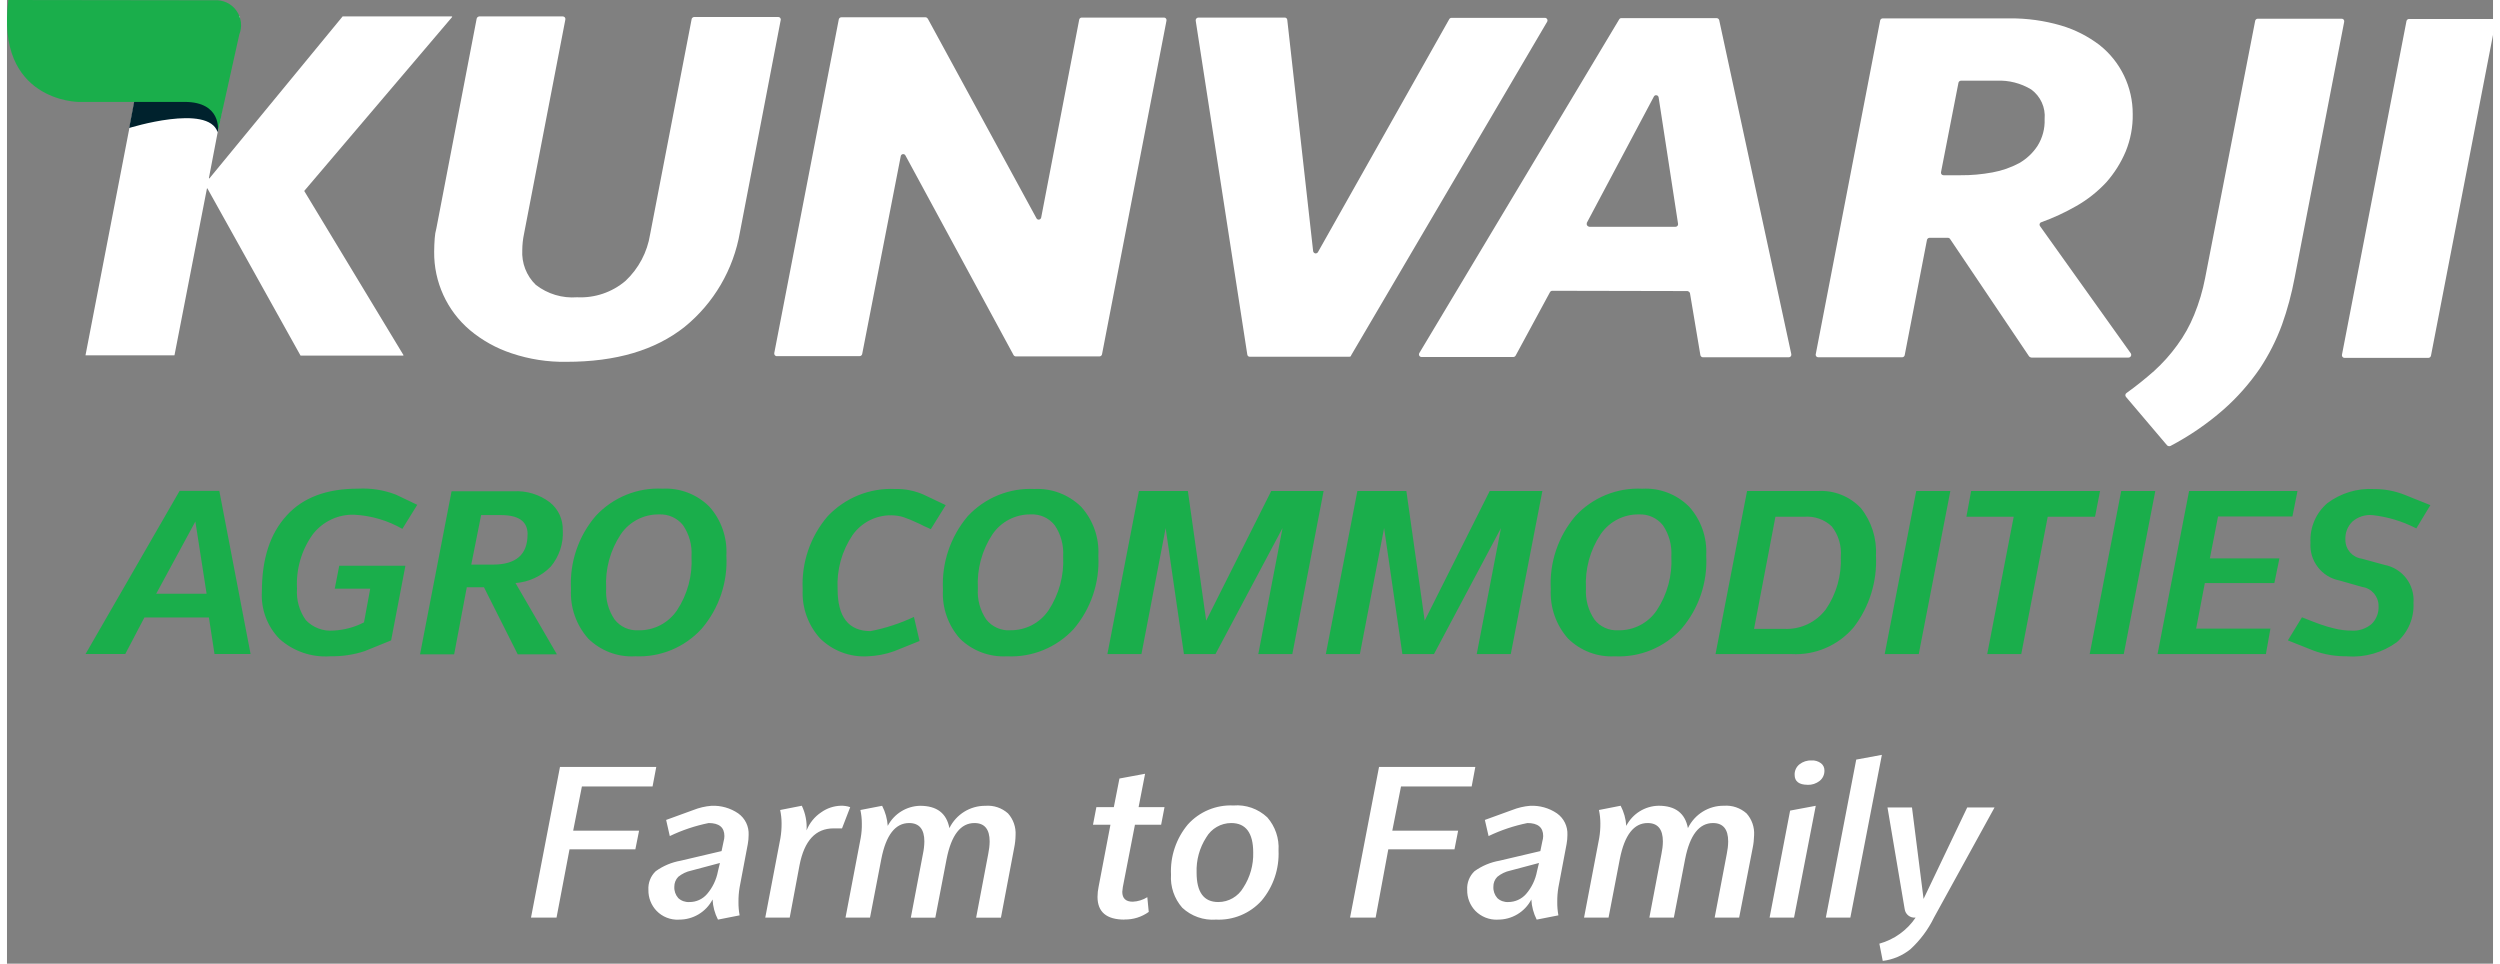 <?xml version="1.0" encoding="UTF-8"?>
<svg xmlns="http://www.w3.org/2000/svg" xmlns:xlink="http://www.w3.org/1999/xlink" width="179px" height="69px" viewBox="0 0 178 69" version="1.1">
<rect x="0" y="0" width="178" height="69" fill="#808080" stroke="none"/>
<g id="surface1">
<path style=" stroke:none;fill-rule:evenodd;fill:rgb(100%,100%,100%);fill-opacity:1;" d="M 5.625 25.422 L 10.305 1.195 C 10.305 1.191 10.305 1.184 10.309 1.18 C 10.312 1.176 10.316 1.176 10.324 1.176 L 16.652 1.176 C 16.656 1.176 16.664 1.176 16.668 1.18 C 16.672 1.184 16.672 1.191 16.672 1.195 L 14.457 12.75 C 14.457 12.77 14.477 12.789 14.496 12.77 L 24.031 1.176 L 31.852 1.176 C 31.875 1.176 31.875 1.195 31.875 1.215 L 21.289 13.664 L 21.289 13.684 L 28.387 25.422 C 28.387 25.441 28.387 25.461 28.367 25.461 L 21.027 25.461 C 21.023 25.461 21.02 25.461 21.016 25.457 C 21.012 25.453 21.008 25.445 21.008 25.441 L 14.355 13.5 C 14.355 13.48 14.316 13.48 14.316 13.5 L 11.996 25.422 C 11.996 25.426 11.996 25.43 11.992 25.434 C 11.988 25.438 11.98 25.441 11.977 25.441 L 5.645 25.441 C 5.625 25.441 5.605 25.441 5.625 25.422 Z M 5.625 25.422 "/>
<path style=" stroke:none;fill-rule:evenodd;fill:rgb(100%,100%,100%);fill-opacity:1;" d="M 49.211 1.215 L 55.219 1.215 C 55.273 1.215 55.328 1.238 55.363 1.281 C 55.398 1.328 55.414 1.383 55.398 1.438 L 52.48 16.621 C 52.02 19.297 50.609 21.711 48.508 23.414 C 46.41 25.074 43.609 25.906 40.059 25.906 C 38.727 25.93 37.395 25.723 36.129 25.297 C 35.039 24.938 34.027 24.375 33.145 23.637 C 31.5 22.242 30.562 20.184 30.586 18.02 C 30.586 17.68 30.605 17.371 30.625 17.066 C 30.641 16.82 30.68 16.578 30.746 16.34 L 33.629 1.336 C 33.648 1.25 33.723 1.188 33.809 1.176 L 39.797 1.176 C 39.855 1.176 39.906 1.199 39.941 1.242 C 39.977 1.285 39.992 1.344 39.98 1.398 L 37.016 16.766 C 36.938 17.137 36.898 17.52 36.895 17.898 C 36.84 18.832 37.191 19.746 37.863 20.395 C 38.707 21.051 39.762 21.367 40.824 21.285 C 42.086 21.348 43.324 20.93 44.289 20.109 C 45.227 19.227 45.844 18.059 46.047 16.785 L 49.027 1.34 C 49.062 1.266 49.133 1.219 49.211 1.215 Z M 49.211 1.215 "/>
<path style=" stroke:none;fill-rule:evenodd;fill:rgb(100%,100%,100%);fill-opacity:1;" d="M 72.07 25.422 L 64.328 11.129 C 64.293 11.059 64.215 11.023 64.137 11.035 C 64.062 11.051 64 11.113 63.992 11.191 L 61.23 25.359 C 61.207 25.441 61.133 25.5 61.047 25.5 L 55.121 25.5 C 55.062 25.504 55.012 25.477 54.977 25.434 C 54.941 25.391 54.926 25.332 54.938 25.277 L 59.559 1.379 C 59.582 1.297 59.656 1.238 59.738 1.238 L 65.77 1.238 C 65.836 1.242 65.895 1.281 65.93 1.336 L 73.711 15.629 C 73.746 15.699 73.824 15.738 73.902 15.723 C 73.98 15.707 74.039 15.645 74.051 15.566 L 76.773 1.398 C 76.793 1.316 76.867 1.258 76.953 1.258 L 82.84 1.258 C 82.895 1.254 82.949 1.281 82.984 1.324 C 83.02 1.367 83.031 1.426 83.02 1.48 L 78.402 25.379 C 78.379 25.461 78.305 25.52 78.219 25.52 L 72.23 25.52 C 72.164 25.516 72.105 25.48 72.07 25.422 Z M 72.07 25.422 "/>
<path style=" stroke:none;fill-rule:evenodd;fill:rgb(100%,100%,100%);fill-opacity:1;" d="M 96.102 25.543 L 88.984 25.543 C 88.891 25.547 88.812 25.473 88.805 25.379 L 85.113 1.48 C 85.105 1.426 85.121 1.371 85.156 1.328 C 85.191 1.285 85.242 1.262 85.297 1.258 L 91.484 1.258 C 91.578 1.254 91.656 1.324 91.668 1.418 L 93.52 17.98 C 93.531 18.059 93.59 18.121 93.664 18.141 C 93.738 18.156 93.816 18.125 93.859 18.062 L 103.262 1.379 C 103.293 1.32 103.355 1.281 103.422 1.277 L 110.113 1.277 C 110.18 1.277 110.242 1.312 110.277 1.371 C 110.309 1.43 110.309 1.504 110.273 1.562 L 96.242 25.441 C 96.242 25.504 96.184 25.543 96.102 25.543 Z M 96.102 25.543 "/>
<path style=" stroke:none;fill-rule:evenodd;fill:rgb(100%,100%,100%);fill-opacity:1;" d="M 113.297 16.238 L 119.465 16.238 C 119.523 16.238 119.574 16.215 119.609 16.172 C 119.645 16.129 119.66 16.07 119.648 16.016 L 118.258 6.973 C 118.246 6.895 118.188 6.832 118.109 6.82 C 118.031 6.805 117.953 6.844 117.918 6.914 L 113.117 15.953 C 113.098 16.016 113.105 16.086 113.141 16.141 C 113.176 16.195 113.234 16.23 113.301 16.238 Z M 120.293 20.84 L 110.637 20.82 C 110.57 20.824 110.512 20.863 110.477 20.922 L 108.02 25.461 C 107.984 25.52 107.926 25.559 107.855 25.562 L 101.285 25.562 C 101.219 25.562 101.156 25.527 101.121 25.469 C 101.09 25.41 101.09 25.336 101.125 25.277 L 115.438 1.379 C 115.473 1.324 115.535 1.293 115.598 1.297 L 122.414 1.297 C 122.496 1.301 122.57 1.355 122.594 1.438 L 127.758 25.359 C 127.77 25.414 127.754 25.473 127.719 25.516 C 127.684 25.559 127.633 25.582 127.574 25.582 L 121.426 25.582 C 121.336 25.578 121.262 25.512 121.246 25.422 L 120.5 20.98 C 120.461 20.898 120.383 20.844 120.293 20.836 Z M 120.293 20.84 "/>
<path style=" stroke:none;fill-rule:evenodd;fill:rgb(100%,100%,100%);fill-opacity:1;" d="M 139.867 12.547 C 140.637 12.555 141.406 12.484 142.164 12.344 C 142.836 12.223 143.48 11.996 144.082 11.676 C 144.609 11.371 145.059 10.949 145.391 10.438 C 145.746 9.867 145.922 9.203 145.895 8.531 C 145.973 7.699 145.602 6.891 144.93 6.402 C 144.188 5.957 143.332 5.738 142.469 5.777 L 139.906 5.777 C 139.824 5.777 139.75 5.836 139.727 5.918 L 138.477 12.324 C 138.465 12.379 138.477 12.438 138.512 12.48 C 138.547 12.523 138.602 12.547 138.656 12.547 Z M 152.203 8.172 C 152.219 9.086 152.047 9.996 151.699 10.848 C 151.359 11.652 150.891 12.398 150.309 13.055 C 149.68 13.73 148.953 14.305 148.152 14.758 C 147.355 15.215 146.52 15.602 145.652 15.914 C 145.598 15.93 145.555 15.977 145.535 16.035 C 145.52 16.09 145.535 16.152 145.57 16.195 L 152.062 25.297 C 152.102 25.355 152.105 25.434 152.074 25.496 C 152.039 25.559 151.973 25.602 151.902 25.602 L 144.949 25.602 C 144.887 25.594 144.828 25.566 144.785 25.52 L 139.121 17.105 C 139.086 17.055 139.023 17.023 138.961 17.027 L 137.648 17.027 C 137.559 17.031 137.484 17.098 137.469 17.188 L 135.875 25.438 C 135.855 25.52 135.781 25.578 135.695 25.582 L 129.688 25.582 C 129.633 25.582 129.578 25.559 129.543 25.512 C 129.508 25.469 129.492 25.414 129.508 25.359 L 134.121 1.457 C 134.145 1.375 134.219 1.316 134.305 1.316 L 143.395 1.316 C 144.637 1.305 145.871 1.477 147.062 1.824 C 148.062 2.117 148.996 2.594 149.824 3.223 C 151.332 4.414 152.211 6.238 152.203 8.168 Z M 152.203 8.172 "/>
<path style=" stroke:none;fill-rule:evenodd;fill:rgb(100%,100%,100%);fill-opacity:1;" d="M 163.797 19.887 C 163.582 21.031 163.281 22.156 162.891 23.25 C 162.484 24.359 161.949 25.414 161.297 26.395 C 160.555 27.477 159.68 28.465 158.695 29.332 C 157.539 30.344 156.266 31.215 154.906 31.93 C 154.824 31.965 154.73 31.949 154.664 31.887 L 151.723 28.422 C 151.684 28.379 151.668 28.324 151.676 28.27 C 151.684 28.215 151.715 28.168 151.762 28.137 C 152.449 27.645 153.105 27.117 153.738 26.559 C 154.352 26 154.906 25.383 155.391 24.711 C 155.883 24.043 156.289 23.316 156.602 22.543 C 156.949 21.695 157.215 20.812 157.387 19.91 L 160.973 1.48 C 160.996 1.398 161.07 1.34 161.156 1.34 L 167.164 1.34 C 167.219 1.336 167.273 1.363 167.309 1.406 C 167.344 1.449 167.355 1.508 167.344 1.562 Z M 163.797 19.887 "/>
<path style=" stroke:none;fill-rule:evenodd;fill:rgb(100%,100%,100%);fill-opacity:1;" d="M 173.375 25.625 L 167.367 25.625 C 167.309 25.625 167.258 25.602 167.223 25.555 C 167.188 25.512 167.172 25.457 167.184 25.402 L 171.805 1.5 C 171.828 1.418 171.902 1.359 171.984 1.359 L 177.992 1.359 C 178.051 1.359 178.102 1.383 178.137 1.426 C 178.172 1.469 178.188 1.527 178.176 1.582 L 173.555 25.48 C 173.531 25.562 173.457 25.621 173.375 25.625 Z M 173.375 25.625 "/>
<path style=" stroke:none;fill-rule:evenodd;fill:rgb(0%,13.333%,17.647%);fill-opacity:1;" d="M 9.293 6.305 L 8.75 9.164 C 8.75 9.164 14.414 7.398 15.082 9.465 L 15.684 6.305 Z M 9.293 6.305 "/>
<path style=" stroke:none;fill-rule:evenodd;fill:rgb(10.196%,68.235%,29.412%);fill-opacity:1;" d="M 0.102 0 L 14.859 0.02 C 15.469 -0.023 16.062 0.254 16.422 0.754 C 16.781 1.25 16.863 1.902 16.633 2.473 L 15.102 9.367 C 15.102 9.367 15.383 7.297 12.723 7.297 L 5.098 7.297 C 5.121 7.297 -0.844 7.258 0.102 0 Z M 0.102 0 "/>
<path style=" stroke:none;fill-rule:evenodd;fill:rgb(10.196%,68.235%,29.412%);fill-opacity:1;" d="M 17.438 46.828 L 14.859 46.828 L 14.457 44.211 L 9.84 44.211 L 8.469 46.828 L 5.625 46.828 L 12.359 35.148 L 15.203 35.148 L 17.441 46.828 Z M 14.293 42.512 L 13.488 37.34 L 10.684 42.512 Z M 23.125 46.992 C 21.809 47.078 20.508 46.633 19.52 45.754 C 18.637 44.855 18.176 43.625 18.25 42.367 C 18.25 40.016 18.832 38.215 20.023 36.914 C 21.191 35.617 22.906 34.988 25.121 34.988 C 26.051 34.938 26.977 35.082 27.844 35.414 L 29.375 36.145 L 28.309 37.867 C 27.258 37.266 26.086 36.918 24.879 36.855 C 23.723 36.812 22.613 37.332 21.898 38.254 C 21.086 39.383 20.688 40.758 20.766 42.148 C 20.707 42.949 20.93 43.742 21.395 44.398 C 21.91 44.941 22.645 45.215 23.387 45.148 C 24.148 45.109 24.887 44.91 25.562 44.562 L 26.008 42.148 L 23.469 42.148 L 23.789 40.508 L 28.527 40.508 L 27.504 45.852 L 25.609 46.621 C 24.809 46.883 23.969 47.008 23.129 46.988 Z M 39.797 37.973 C 39.848 38.918 39.539 39.844 38.934 40.57 C 38.262 41.258 37.367 41.676 36.41 41.746 L 39.375 46.852 L 36.57 46.852 L 34.152 42.047 L 32.922 42.047 L 32.016 46.852 L 29.574 46.852 L 31.832 35.176 L 36.266 35.176 C 37.199 35.121 38.121 35.402 38.867 35.965 C 39.477 36.449 39.82 37.195 39.793 37.973 Z M 37.277 38.258 C 37.277 37.324 36.633 36.879 35.344 36.879 L 33.949 36.879 L 33.242 40.426 L 34.777 40.426 C 36.449 40.426 37.273 39.715 37.273 38.258 Z M 44.961 46.992 C 43.715 47.059 42.5 46.594 41.609 45.715 C 40.754 44.746 40.312 43.48 40.383 42.188 C 40.277 40.273 40.91 38.391 42.156 36.938 C 43.387 35.613 45.133 34.898 46.934 34.988 C 48.176 34.922 49.395 35.387 50.281 36.266 C 51.141 37.223 51.582 38.484 51.508 39.773 C 51.617 41.688 50.98 43.57 49.734 45.023 C 48.512 46.359 46.762 47.082 44.957 46.988 Z M 45.223 45.129 C 46.316 45.148 47.344 44.617 47.965 43.711 C 48.723 42.566 49.09 41.207 49.012 39.836 C 49.066 39.047 48.852 38.262 48.406 37.605 C 47.992 37.086 47.352 36.801 46.691 36.832 C 45.598 36.812 44.566 37.348 43.949 38.254 C 43.191 39.395 42.82 40.754 42.902 42.125 C 42.848 42.914 43.059 43.699 43.504 44.355 C 43.914 44.883 44.555 45.172 45.219 45.125 Z M 61.609 46.992 C 60.355 47.062 59.125 46.598 58.223 45.715 C 57.355 44.762 56.906 43.5 56.973 42.207 C 56.875 40.289 57.516 38.41 58.766 36.957 C 60.016 35.637 61.773 34.926 63.586 35.012 C 64.305 34.992 65.023 35.141 65.68 35.438 L 67.215 36.168 L 66.145 37.891 C 66.062 37.848 65.902 37.77 65.66 37.668 C 65.418 37.547 65.258 37.461 65.156 37.426 C 65.055 37.387 64.895 37.301 64.695 37.219 C 64.492 37.137 64.332 37.078 64.211 37.035 C 64.074 36.988 63.93 36.953 63.785 36.934 C 63.633 36.91 63.477 36.898 63.324 36.895 C 62.219 36.879 61.18 37.41 60.543 38.312 C 59.773 39.453 59.398 40.812 59.473 42.188 C 59.473 44.172 60.258 45.188 61.832 45.188 C 62.902 44.98 63.945 44.637 64.938 44.172 L 65.34 45.895 L 63.523 46.625 C 62.91 46.848 62.262 46.969 61.609 46.992 Z M 71.59 46.992 C 73.391 47.082 75.137 46.371 76.367 45.047 C 77.609 43.594 78.246 41.711 78.141 39.797 C 78.215 38.508 77.773 37.246 76.914 36.289 C 76.023 35.414 74.809 34.949 73.566 35.012 C 71.766 34.922 70.02 35.637 68.789 36.961 C 67.555 38.418 66.918 40.297 67.016 42.211 C 66.938 43.504 67.379 44.773 68.242 45.738 C 69.137 46.605 70.352 47.059 71.59 46.992 Z M 71.832 45.129 C 71.172 45.168 70.531 44.879 70.117 44.359 C 69.672 43.703 69.461 42.918 69.516 42.129 C 69.438 40.758 69.805 39.398 70.562 38.254 C 71.18 37.348 72.207 36.816 73.301 36.832 C 73.965 36.797 74.602 37.082 75.016 37.605 C 75.461 38.258 75.672 39.043 75.621 39.836 C 75.695 41.203 75.328 42.562 74.57 43.707 C 73.953 44.613 72.922 45.145 71.828 45.125 Z M 92.031 46.832 L 89.594 46.832 L 91.328 37.812 L 86.527 46.832 L 84.27 46.832 L 82.961 37.812 L 81.227 46.832 L 78.789 46.832 L 81.047 35.156 L 84.551 35.156 L 85.863 44.438 L 90.52 35.156 L 94.27 35.156 Z M 107.676 46.832 L 105.234 46.832 L 106.969 37.812 L 102.172 46.832 L 99.91 46.832 L 98.602 37.812 L 96.867 46.832 L 94.43 46.832 L 96.688 35.156 L 100.195 35.156 L 101.508 44.438 L 106.164 35.156 L 109.934 35.156 L 107.672 46.828 Z M 115.113 46.992 C 113.867 47.059 112.656 46.594 111.766 45.715 C 110.91 44.746 110.469 43.48 110.535 42.188 C 110.43 40.273 111.066 38.391 112.309 36.938 C 113.539 35.613 115.289 34.902 117.09 34.992 C 118.332 34.922 119.547 35.387 120.434 36.27 C 121.297 37.223 121.738 38.488 121.664 39.773 C 121.773 41.691 121.137 43.574 119.891 45.023 C 118.668 46.363 116.918 47.082 115.113 46.992 Z M 115.375 45.129 C 116.469 45.148 117.5 44.617 118.117 43.711 C 118.875 42.566 119.246 41.207 119.168 39.836 C 119.219 39.047 119.008 38.262 118.562 37.605 C 118.145 37.086 117.508 36.801 116.848 36.832 C 115.754 36.812 114.723 37.348 114.105 38.254 C 113.344 39.395 112.977 40.754 113.055 42.125 C 113.004 42.914 113.215 43.699 113.66 44.355 C 114.066 44.883 114.711 45.172 115.375 45.125 Z M 133.82 39.801 C 133.91 41.637 133.348 43.449 132.23 44.906 C 131.125 46.215 129.477 46.926 127.773 46.832 L 122.332 46.832 L 124.59 35.156 L 129.668 35.156 C 130.816 35.09 131.938 35.535 132.734 36.375 C 133.504 37.34 133.891 38.562 133.82 39.801 Z M 131.301 39.859 C 131.367 39.082 131.137 38.305 130.656 37.691 C 130.121 37.184 129.395 36.934 128.66 37 L 126.621 37 L 125.09 45.027 L 127.246 45.027 C 128.41 45.086 129.527 44.562 130.23 43.629 C 130.988 42.523 131.363 41.199 131.301 39.859 Z M 136.887 46.832 L 134.445 46.832 L 136.703 35.156 L 139.145 35.156 L 136.883 46.828 Z M 144.223 46.832 L 141.785 46.832 L 143.68 37 L 140.293 37 L 140.633 35.156 L 149.863 35.156 L 149.504 37 L 146.117 37 L 144.223 46.828 Z M 151.562 46.832 L 153.82 35.156 L 151.379 35.156 L 149.121 46.832 Z M 161.742 46.832 L 153.98 46.832 L 156.238 35.156 L 164 35.156 L 163.637 36.98 L 158.312 36.98 L 157.727 39.98 L 162.707 39.98 L 162.344 41.746 L 157.367 41.746 L 156.742 45.008 L 162.062 45.008 L 161.738 46.832 Z M 167.566 46.996 C 168.832 47.086 170.086 46.727 171.113 45.98 C 171.922 45.277 172.363 44.238 172.305 43.164 C 172.406 41.855 171.508 40.688 170.227 40.445 L 168.598 40 C 167.926 39.906 167.422 39.328 167.43 38.645 C 167.402 38.156 167.586 37.684 167.934 37.344 C 168.324 37.008 168.832 36.84 169.344 36.879 C 170.449 37 171.52 37.324 172.508 37.832 L 173.516 36.168 L 171.703 35.441 C 170.996 35.156 170.246 35.012 169.484 35.016 C 168.285 34.945 167.102 35.305 166.137 36.027 C 165.32 36.727 164.875 37.77 164.93 38.848 C 164.836 40.148 165.727 41.316 167.004 41.562 L 168.637 42.027 C 169.309 42.121 169.809 42.703 169.805 43.387 C 169.832 43.871 169.648 44.348 169.301 44.684 C 168.895 45.023 168.375 45.191 167.852 45.152 C 167.457 45.148 167.062 45.102 166.68 45.008 C 166.324 44.926 165.977 44.824 165.633 44.703 C 165.352 44.602 164.926 44.441 164.32 44.199 L 163.312 45.852 L 165.148 46.582 C 165.922 46.867 166.742 47.004 167.566 46.988 Z M 167.566 46.996 "/>
<path style=" stroke:none;fill-rule:evenodd;fill:rgb(100%,100%,100%);fill-opacity:1;" d="M 39.352 65.699 L 37.52 65.699 L 39.594 54.914 L 46.488 54.914 L 46.223 56.312 L 41.164 56.312 L 40.539 59.477 L 45.258 59.477 L 44.992 60.812 L 40.277 60.812 L 39.348 65.699 Z M 48.102 65.844 C 49.113 65.859 50.051 65.305 50.52 64.402 C 50.543 64.906 50.676 65.395 50.906 65.844 L 52.457 65.539 C 52.398 65.223 52.371 64.906 52.375 64.586 C 52.371 64.23 52.398 63.879 52.457 63.531 L 53.043 60.43 C 53.082 60.215 53.102 60 53.102 59.781 C 53.133 59.172 52.852 58.59 52.355 58.238 C 51.793 57.855 51.121 57.664 50.441 57.695 C 49.996 57.73 49.562 57.832 49.148 57.996 L 47.195 58.707 L 47.457 59.863 C 48.34 59.438 49.277 59.125 50.238 58.93 C 50.984 58.93 51.367 59.234 51.367 59.863 C 51.367 59.992 51.344 60.121 51.309 60.246 L 51.164 60.938 L 48.242 61.625 C 47.598 61.738 46.984 61.992 46.449 62.379 C 46.086 62.723 45.895 63.215 45.926 63.715 C 45.914 64.273 46.125 64.816 46.512 65.219 C 46.926 65.648 47.508 65.875 48.102 65.848 Z M 48.848 64.586 C 48.559 64.602 48.277 64.5 48.062 64.301 C 47.867 64.078 47.766 63.789 47.781 63.492 C 47.777 63.227 47.879 62.969 48.062 62.781 C 48.332 62.562 48.652 62.406 48.992 62.336 L 51.047 61.789 L 50.906 62.375 C 50.793 62.984 50.523 63.551 50.121 64.016 C 49.801 64.387 49.336 64.594 48.852 64.586 Z M 56.047 65.699 L 54.293 65.699 L 55.379 60.004 C 55.438 59.656 55.465 59.305 55.461 58.949 C 55.461 58.629 55.426 58.309 55.359 57.996 L 56.91 57.691 C 57.172 58.242 57.289 58.848 57.25 59.457 C 57.461 58.926 57.828 58.473 58.301 58.16 C 58.707 57.871 59.191 57.707 59.691 57.691 C 59.922 57.684 60.156 57.715 60.375 57.793 L 59.789 59.312 L 59.188 59.312 C 57.895 59.312 57.09 60.188 56.746 61.949 L 56.043 65.699 Z M 71.168 65.699 L 72.113 60.715 C 72.176 60.414 72.211 60.109 72.215 59.801 C 72.25 59.227 72.055 58.664 71.672 58.238 C 71.23 57.844 70.648 57.648 70.059 57.695 C 68.965 57.684 67.961 58.309 67.477 59.293 C 67.273 58.219 66.57 57.695 65.379 57.695 C 64.406 57.715 63.516 58.266 63.062 59.133 C 63.027 58.629 62.891 58.141 62.66 57.695 L 61.105 57.996 C 61.172 58.312 61.207 58.629 61.207 58.949 C 61.215 59.305 61.188 59.656 61.125 60.004 L 60.039 65.699 L 61.793 65.699 L 62.602 61.504 C 62.938 59.781 63.609 58.93 64.594 58.93 C 65.32 58.93 65.684 59.375 65.684 60.246 C 65.68 60.547 65.645 60.848 65.582 61.141 L 64.715 65.703 L 66.469 65.703 L 67.277 61.504 C 67.617 59.781 68.285 58.93 69.273 58.93 C 69.996 58.93 70.359 59.375 70.359 60.25 C 70.355 60.547 70.32 60.848 70.258 61.141 L 69.391 65.703 L 71.164 65.703 Z M 80.016 65.844 C 78.727 65.844 78.082 65.297 78.082 64.219 C 78.082 63.977 78.109 63.73 78.16 63.492 L 79.008 59.051 L 77.758 59.051 L 78 57.793 L 79.25 57.793 L 79.652 55.742 L 81.488 55.402 L 81.023 57.793 L 82.879 57.793 L 82.637 59.051 L 80.762 59.051 L 79.895 63.512 C 79.875 63.691 79.855 63.812 79.855 63.852 C 79.855 64.316 80.098 64.562 80.602 64.562 C 80.973 64.547 81.336 64.434 81.648 64.238 L 81.75 65.293 C 81.246 65.656 80.637 65.848 80.016 65.836 Z M 86.566 65.844 C 85.68 65.91 84.801 65.602 84.148 64.992 C 83.578 64.34 83.285 63.484 83.344 62.621 C 83.281 61.312 83.715 60.031 84.551 59.031 C 85.383 58.109 86.582 57.613 87.816 57.672 C 88.707 57.598 89.586 57.91 90.238 58.523 C 90.809 59.176 91.098 60.027 91.043 60.895 C 91.102 62.203 90.672 63.484 89.832 64.484 C 89 65.406 87.805 65.902 86.566 65.844 Z M 86.73 64.586 C 87.469 64.586 88.152 64.191 88.523 63.551 C 89.008 62.805 89.254 61.93 89.23 61.039 C 89.23 59.641 88.703 58.93 87.656 58.93 C 86.918 58.93 86.234 59.324 85.863 59.965 C 85.383 60.711 85.145 61.59 85.176 62.477 C 85.176 63.895 85.699 64.586 86.73 64.586 Z M 97.996 65.699 L 96.164 65.699 L 98.238 54.914 L 105.133 54.914 L 104.871 56.312 L 99.812 56.312 L 99.188 59.477 L 103.902 59.477 L 103.641 60.812 L 98.902 60.812 Z M 106.727 65.844 C 107.738 65.859 108.676 65.305 109.145 64.402 C 109.168 64.906 109.301 65.395 109.527 65.844 L 111.082 65.539 C 111.023 65.223 110.996 64.906 111 64.586 C 110.996 64.23 111.023 63.879 111.082 63.531 L 111.668 60.43 C 111.707 60.215 111.727 60 111.727 59.781 C 111.758 59.172 111.477 58.59 110.98 58.238 C 110.418 57.855 109.746 57.664 109.062 57.695 C 108.621 57.73 108.188 57.832 107.773 57.996 L 105.816 58.707 L 106.082 59.863 C 106.965 59.438 107.902 59.125 108.863 58.93 C 109.609 58.93 109.992 59.234 109.992 59.863 C 109.988 59.992 109.969 60.121 109.93 60.246 L 109.789 60.938 L 106.867 61.625 C 106.223 61.738 105.609 61.992 105.074 62.379 C 104.711 62.723 104.52 63.215 104.551 63.715 C 104.539 64.273 104.75 64.816 105.137 65.219 C 105.555 65.641 106.133 65.871 106.727 65.848 Z M 107.492 64.586 C 107.203 64.602 106.918 64.5 106.707 64.301 C 106.512 64.078 106.41 63.789 106.426 63.492 C 106.418 63.227 106.52 62.969 106.707 62.781 C 106.977 62.562 107.293 62.406 107.633 62.336 L 109.691 61.789 L 109.551 62.375 C 109.438 62.984 109.168 63.551 108.762 64.016 C 108.441 64.379 107.977 64.586 107.492 64.586 Z M 124.023 65.699 L 122.27 65.699 L 123.137 61.141 C 123.199 60.844 123.234 60.547 123.238 60.246 C 123.238 59.375 122.875 58.93 122.152 58.93 C 121.164 58.93 120.496 59.781 120.156 61.504 L 119.348 65.699 L 117.594 65.699 L 118.461 61.137 C 118.523 60.844 118.559 60.547 118.562 60.246 C 118.562 59.375 118.199 58.93 117.473 58.93 C 116.488 58.93 115.82 59.777 115.48 61.504 L 114.672 65.699 L 112.918 65.699 L 114.004 60.004 C 114.062 59.656 114.09 59.301 114.086 58.949 C 114.086 58.629 114.051 58.309 113.984 57.996 L 115.539 57.691 C 115.77 58.137 115.91 58.629 115.941 59.133 C 116.391 58.262 117.281 57.707 118.258 57.691 C 119.449 57.691 120.152 58.219 120.355 59.293 C 120.836 58.301 121.84 57.676 122.938 57.691 C 123.527 57.648 124.105 57.844 124.551 58.238 C 124.934 58.664 125.129 59.227 125.094 59.801 C 125.086 60.105 125.055 60.41 124.992 60.711 Z M 127.953 65.699 L 126.203 65.699 L 127.672 58.039 L 129.508 57.695 L 127.953 65.703 Z M 128.922 56.191 C 128.316 56.191 127.996 55.949 127.996 55.484 C 127.984 55.191 128.109 54.914 128.336 54.73 C 128.582 54.535 128.887 54.434 129.203 54.449 C 129.445 54.43 129.691 54.504 129.887 54.652 C 130.043 54.773 130.133 54.961 130.129 55.16 C 130.141 55.449 130.016 55.73 129.789 55.91 C 129.543 56.105 129.234 56.207 128.922 56.195 Z M 131.984 65.699 L 130.23 65.699 L 132.406 54.387 L 134.242 54.047 L 131.984 65.703 Z M 134.305 68.801 C 135.027 68.711 135.711 68.426 136.281 67.969 C 136.98 67.328 137.555 66.559 137.973 65.699 L 142.309 57.816 L 140.352 57.816 L 137.227 64.363 L 136.398 57.816 L 134.645 57.816 L 135.875 65.094 C 135.93 65.477 136.277 65.746 136.66 65.699 C 136.043 66.613 135.121 67.273 134.062 67.566 Z M 134.305 68.801 "/>
</g>
</svg>
